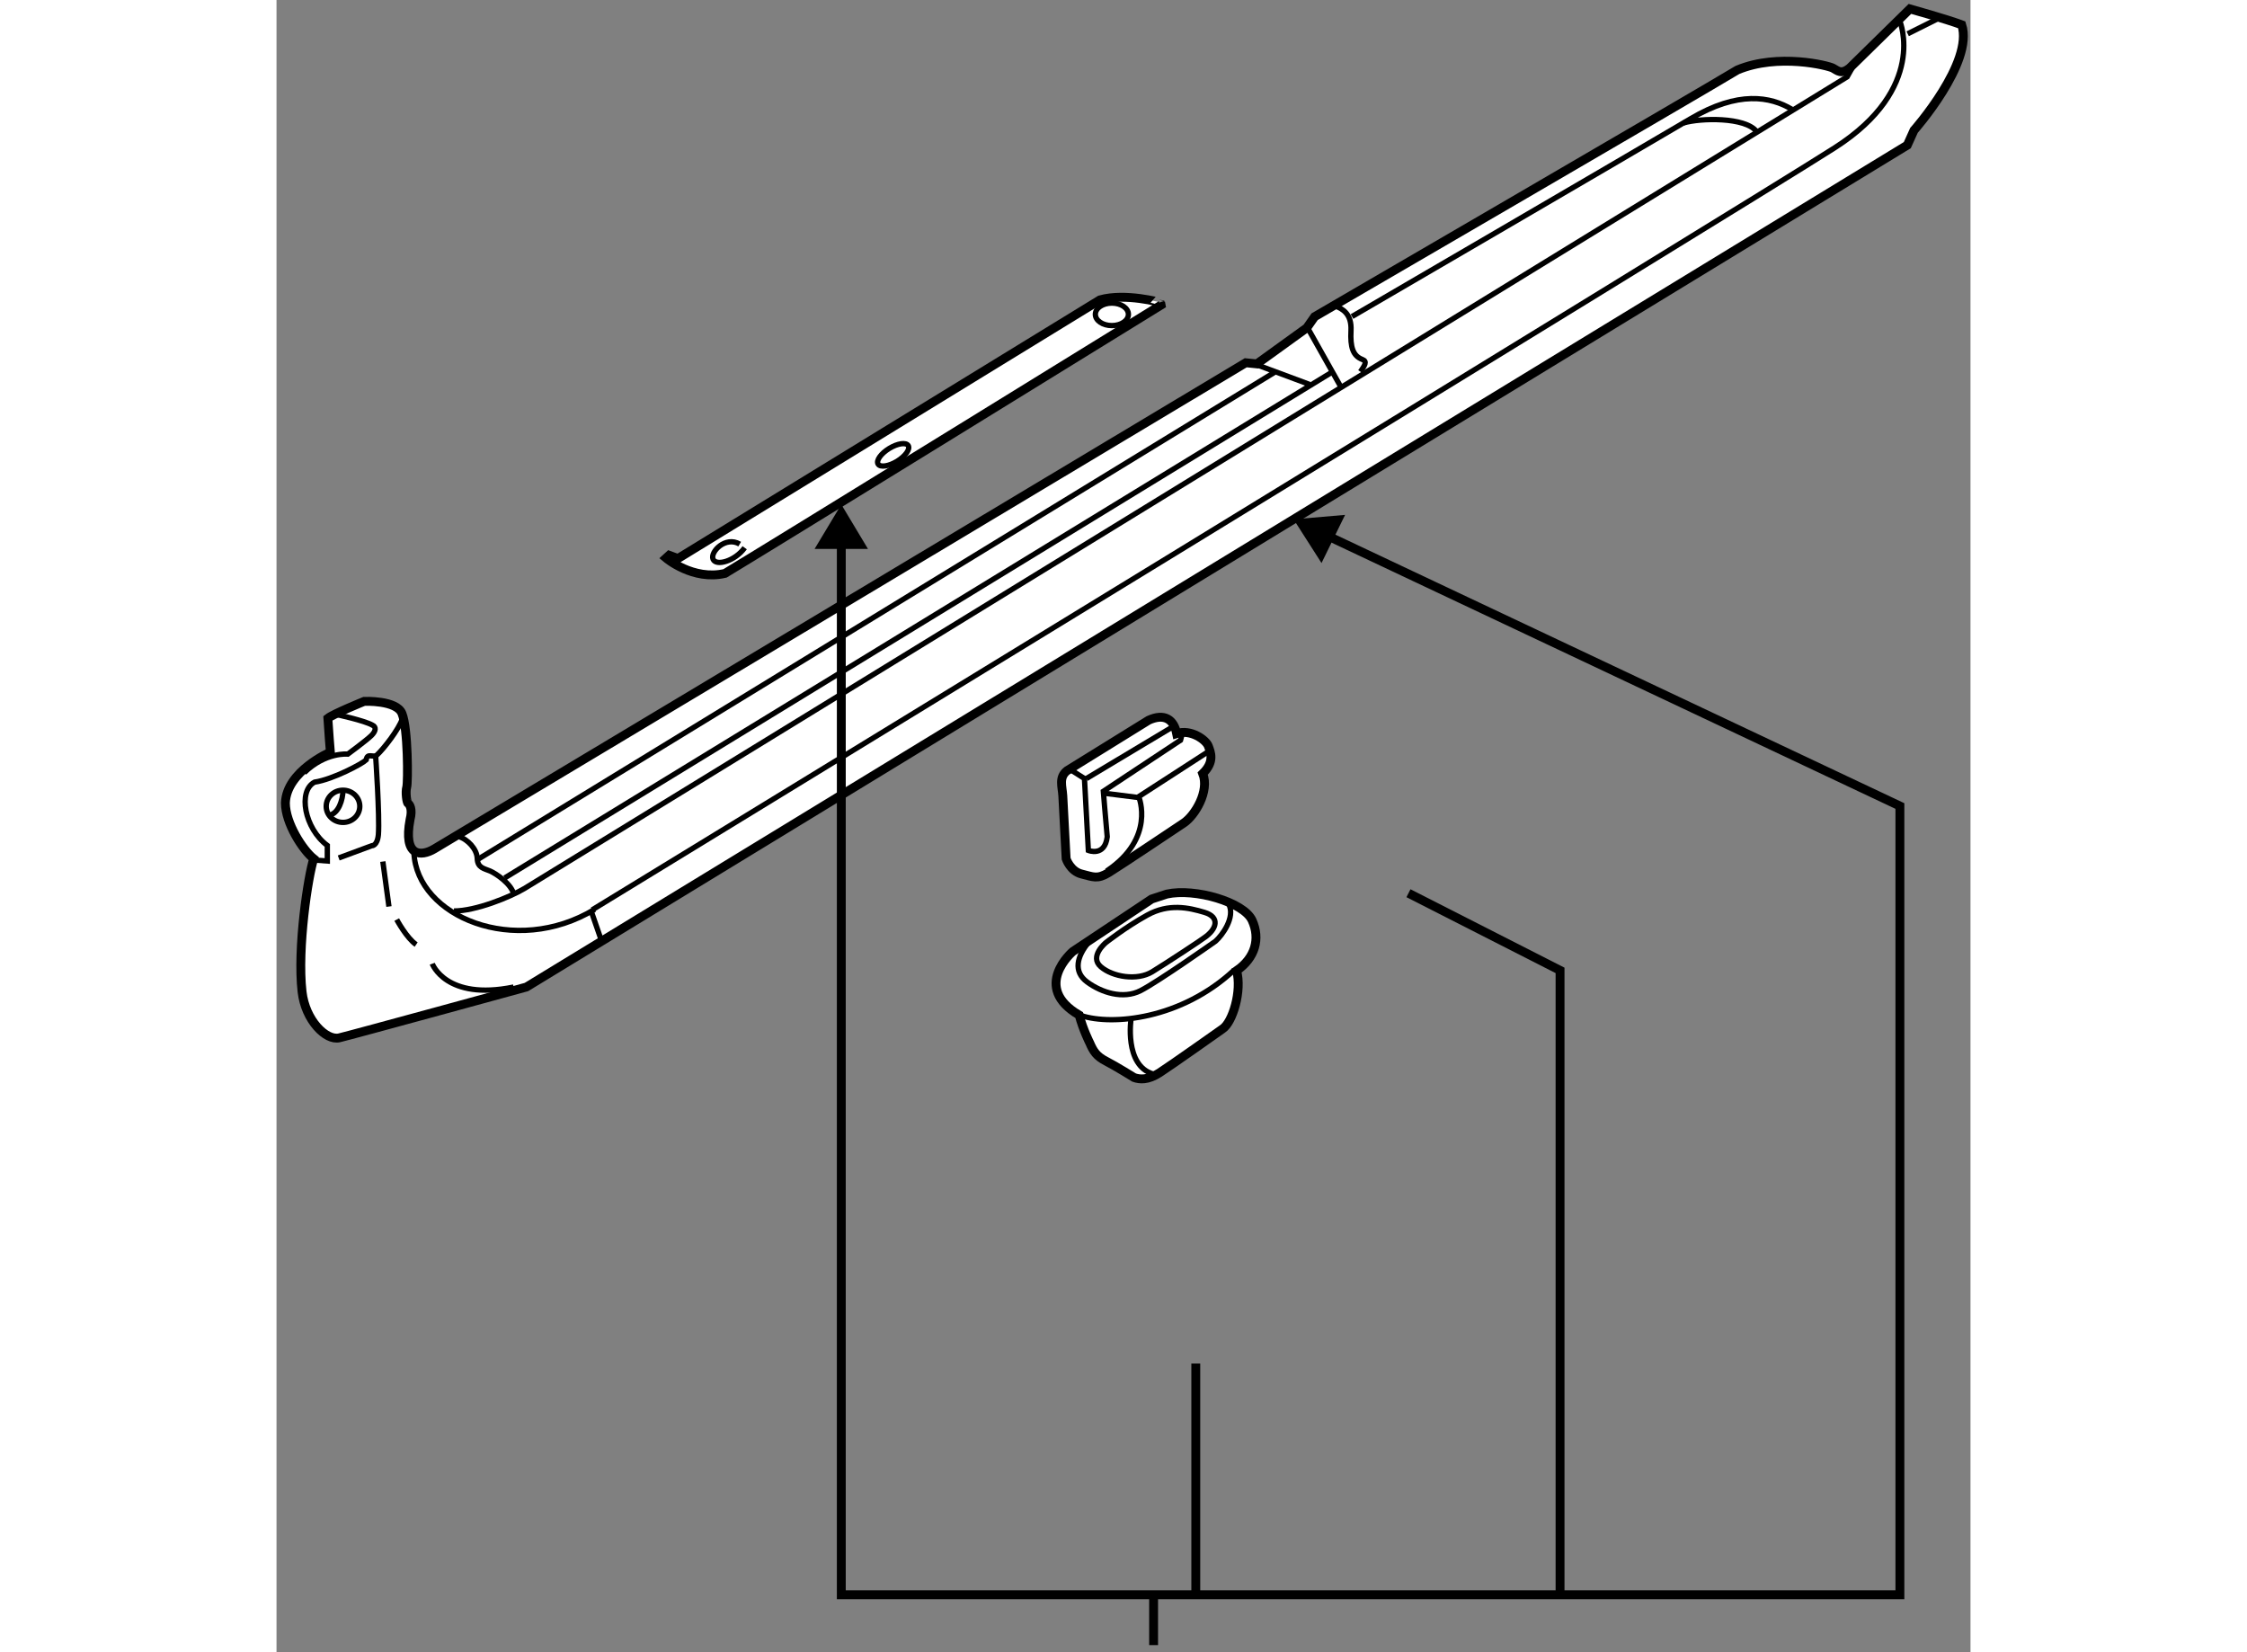 <?xml version="1.0" encoding="utf-8"?>
<!-- Generator: Adobe Illustrator 15.1.0, SVG Export Plug-In . SVG Version: 6.00 Build 0)  -->
<!DOCTYPE svg PUBLIC "-//W3C//DTD SVG 1.1//EN" "http://www.w3.org/Graphics/SVG/1.1/DTD/svg11.dtd">
<svg version="1.1" xmlns="http://www.w3.org/2000/svg" xmlns:xlink="http://www.w3.org/1999/xlink" x="0px" y="0px" width="244.8px"
	 height="180px" viewBox="115.891 53.29 95.332 92.981" enable-background="new 0 0 244.8 180" xml:space="preserve">
	
<rect x="115.891" y="53.29" width="95.332" height="92.981" fill="#808080" stroke="none"/>
	
<g><path fill="#FFFFFF" stroke="#000000" stroke-width="0.5" d="M162.234,70.165l-23.75,14.557l-0.495-0.183l-0.172,0.157
			c0,0,1.516,1.287,3.313,0.863c1.797-1.068,24.542-15.103,24.542-15.103l-0.026-0.141
			C165.646,70.316,163.667,69.763,162.234,70.165z"></path><ellipse fill="none" stroke="#000000" stroke-width="0.3" cx="162.903" cy="70.98" rx="0.93" ry="0.633"></ellipse><ellipse transform="matrix(0.853 -0.522 0.522 0.853 -19.009 90.24)" fill="none" stroke="#000000" stroke-width="0.3" cx="150.584" cy="78.842" rx="0.994" ry="0.423"></ellipse><path fill="none" stroke="#000000" stroke-width="0.3" d="M141.958,83.911c-0.797-0.471-1.672,0.439-1.5,0.848
			s1.234,0.11,1.781-0.644"></path></g><g><path fill="#FFFFFF" stroke="#000000" stroke-width="0.5" d="M124.781,101.057c-0.781,0.469-1.766,0.438-1.375-1.641
			c0.156-0.609-0.031-0.859-0.109-0.906s-0.156-0.641-0.078-0.922s0.078-3.297-0.266-4.141c-0.297-0.766-2.125-0.688-2.125-0.688
			s-1.734,0.703-2.047,0.953c0.031,0.578,0.141,1.906,0.141,1.906s-2.469,1.063-2.531,2.859c0,1.141,0.984,2.656,1.594,3.141
			c-0.313,0.953-0.938,5.016-0.656,7.484c0.188,1.625,1.359,2.766,2.094,2.594s10.531-2.859,10.531-2.859l77.713-47.379l0.376-0.834
			c0,0,3.375-3.813,2.688-5.938c-0.896-0.333-2.916-0.896-2.916-0.896l-3.396,3.333c-0.479,0.375-0.667,0.146-0.938,0
			s-3.084-0.854-5.375,0.104c-2.104,1.271-23.792,13.885-23.792,13.885l-0.438,0.625l-2.813,2.031l-0.625-0.063L124.781,101.057z"></path><path fill="none" stroke="#000000" stroke-width="0.3" d="M119.234,93.494c0,0,1.609,0.344,2.063,0.609
			c0.203,0.094,0.203,0.313-0.063,0.578s-1.328,1.047-1.328,1.047s-1.25-0.125-2.453,1.047"></path><path fill="none" stroke="#000000" stroke-width="0.3" d="M122.969,93.744c-0.188,0.578-1.031,1.672-1.438,2.047
			c-0.219,0.156-0.531-0.156-0.594,0.266c-0.203,0.203-1.859,1.094-2.906,1.25c-0.953,0.5-0.563,2.609,0.719,3.563v0.875
			l-0.625-0.047"></path><path fill="none" stroke="#000000" stroke-width="0.3" d="M121.469,95.822c0,0,0.234,3.375,0.156,4.438
			c-0.063,0.656-0.375,0.625-0.375,0.625l-1.859,0.688"></path><ellipse fill="none" stroke="#000000" stroke-width="0.3" cx="119.633" cy="98.666" rx="0.945" ry="0.906"></ellipse><path fill="none" stroke="#000000" stroke-width="0.3" d="M119.633,97.76c-0.008,0.531-0.242,1.313-0.773,1.406"></path><line fill="none" stroke="#000000" stroke-width="0.3" x1="121.875" y1="101.775" x2="122.219" y2="104.307"></line><path fill="none" stroke="#000000" stroke-width="0.3" d="M122.656,105.041c0,0,0.563,1.047,1.094,1.406"></path><path fill="none" stroke="#000000" stroke-width="0.3" d="M124.656,107.525c0,0,0.766,2.094,4.578,1.313"></path><path fill="none" stroke="#000000" stroke-width="0.3" d="M123.625,101.275c0.156,3.594,5.688,5.906,10.172,3.188"></path><line fill="none" stroke="#000000" stroke-width="0.3" x1="133.625" y1="104.635" x2="134.172" y2="106.213"></line><path fill="none" stroke="#000000" stroke-width="0.3" d="M126.141,100.369c0.5,0.141,1.031,0.703,1.047,1.234
			s0.391,0.563,0.719,0.703s1.203,0.719,1.344,1.328"></path><path fill="none" stroke="#000000" stroke-width="0.3" d="M125.875,104.557c1.234,0,3.156-0.781,3.969-1.266
			s74.438-45.677,74.438-45.677l0.281-0.5"></path><path fill="none" stroke="#000000" stroke-width="0.3" d="M201.172,59.442c-1.203-0.719-3.016-1.063-5.703,0.531
			s-19.052,11.13-19.052,11.13"></path><path fill="none" stroke="#000000" stroke-width="0.3" d="M175.5,70.52c0.391,0.156,0.906,0.438,0.859,1.375
			s0.109,1.422,0.641,1.625c0.297,0.109,0.125,0.344-0.109,0.688"></path><line fill="none" stroke="#000000" stroke-width="0.3" x1="173.953" y1="71.801" x2="175.781" y2="75.051"></line><line fill="none" stroke="#000000" stroke-width="0.3" x1="171.094" y1="73.833" x2="174.031" y2="74.926"></line><line fill="none" stroke="#000000" stroke-width="0.3" x1="175.281" y1="74.239" x2="128.734" y2="102.697"></line><line fill="none" stroke="#000000" stroke-width="0.3" x1="127.25" y1="101.635" x2="172.063" y2="74.239"></line><path fill="none" stroke="#000000" stroke-width="0.3" d="M195.078,60.208c0.938-0.281,3.469-0.344,4.109,0.484"></path><line fill="none" stroke="#000000" stroke-width="0.3" x1="207.688" y1="55.192" x2="209.438" y2="54.317"></line><path fill="none" stroke="#000000" stroke-width="0.3" d="M207.25,54.489c0,0,1.563,3.766-3.656,7.109
			s-69.938,42.896-69.938,42.896"></path></g><g><polygon points="149.178,84.183 147.676,81.679 146.172,84.183 		"></polygon><line fill="none" stroke="#000000" stroke-width="0.5" x1="167.625" y1="130.025" x2="167.625" y2="143.037"></line><line fill="none" stroke="#000000" stroke-width="0.5" x1="165.251" y1="143.037" x2="165.251" y2="145.871"></line><polyline fill="none" stroke="#000000" stroke-width="0.5" points="179.594,103.557 188.125,107.9 188.125,143.166 		"></polyline><polygon points="176.027,82.266 173.128,82.515 174.701,84.976 		"></polygon><polyline fill="none" stroke="#000000" stroke-width="0.5" points="147.676,83.029 147.676,143.037 207.25,143.037 207.25,98.65 
			174.334,83.112 		"></polyline></g>



	
<g><path fill="#FFFFFF" stroke="#000000" stroke-width="0.5" d="M164.969,93.822l-4.594,2.844c-0.469,0.375-0.266,0.875-0.234,1.406
			s0.188,3.547,0.188,3.547s0.234,0.703,0.875,0.859s0.875,0.313,1.516-0.078s4.234-2.797,4.234-2.797
			c0.625-0.422,1.453-1.781,1.063-2.781c0.688-0.672,0.438-1.203,0.313-1.547s-0.984-0.969-1.781-0.703
			C166.391,93.775,165.859,93.416,164.969,93.822z"></path><path fill="none" stroke="#000000" stroke-width="0.3" d="M160.594,96.619l0.766,0.484l0.219,4.047c0,0,0.922,0.375,1.063-0.766
			c-0.109-1.156-0.219-2.563-0.219-2.563l4.344-2.875l0.078-0.297"></path><line fill="none" stroke="#000000" stroke-width="0.3" x1="161.469" y1="97.104" x2="166.344" y2="94.182"></line><polyline fill="none" stroke="#000000" stroke-width="0.3" points="162.484,97.932 164.344,98.166 168.328,95.588 		"></polyline><path fill="none" stroke="#000000" stroke-width="0.3" d="M164.422,98.15c0,0,0.953,2.313-1.813,4.156"></path></g>



	
<g><path fill="#FFFFFF" stroke="#000000" stroke-width="0.5" d="M165.141,103.885l-4.438,2.953c0,0-2.344,2,0.359,3.578
			c0.219,0.828,0.594,1.563,0.594,1.563c0.203,0.469,0.375,0.75,0.922,1.031s1.578,0.922,1.578,0.922
			c0.313,0.109,0.766,0.156,1.422-0.266s3.547-2.469,3.547-2.469c0.578-0.375,1.109-2.156,0.797-3.281
			c1.047-0.719,1.344-1.797,0.875-2.828s-3.219-1.828-4.797-1.484L165.141,103.885z"></path><path fill="none" stroke="#000000" stroke-width="0.3" d="M161.188,110.447c1.734,0.563,5.609,0.219,8.594-2.563"></path><path fill="none" stroke="#000000" stroke-width="0.3" d="M163.984,110.604c0,0-0.406,2.641,1.234,3.125"></path><path fill="none" stroke="#000000" stroke-width="0.3" d="M161.578,106.338c-0.625,0.766-0.875,1.625-0.063,2.219
			s2.016,0.984,3,0.484s4.219-2.781,4.219-2.781c0.375-0.328,1.125-1.344,0.75-2.078"></path><path fill="none" stroke="#000000" stroke-width="0.3" d="M162.563,106.338c0,0-0.953,0.781-0.281,1.359s2.047,0.797,2.891,0.281
			s2.875-1.859,2.938-1.922c0.703-0.484,0.891-1.156,0-1.422s-2-0.516-3.219,0.156S162.563,106.338,162.563,106.338z"></path></g>


</svg>